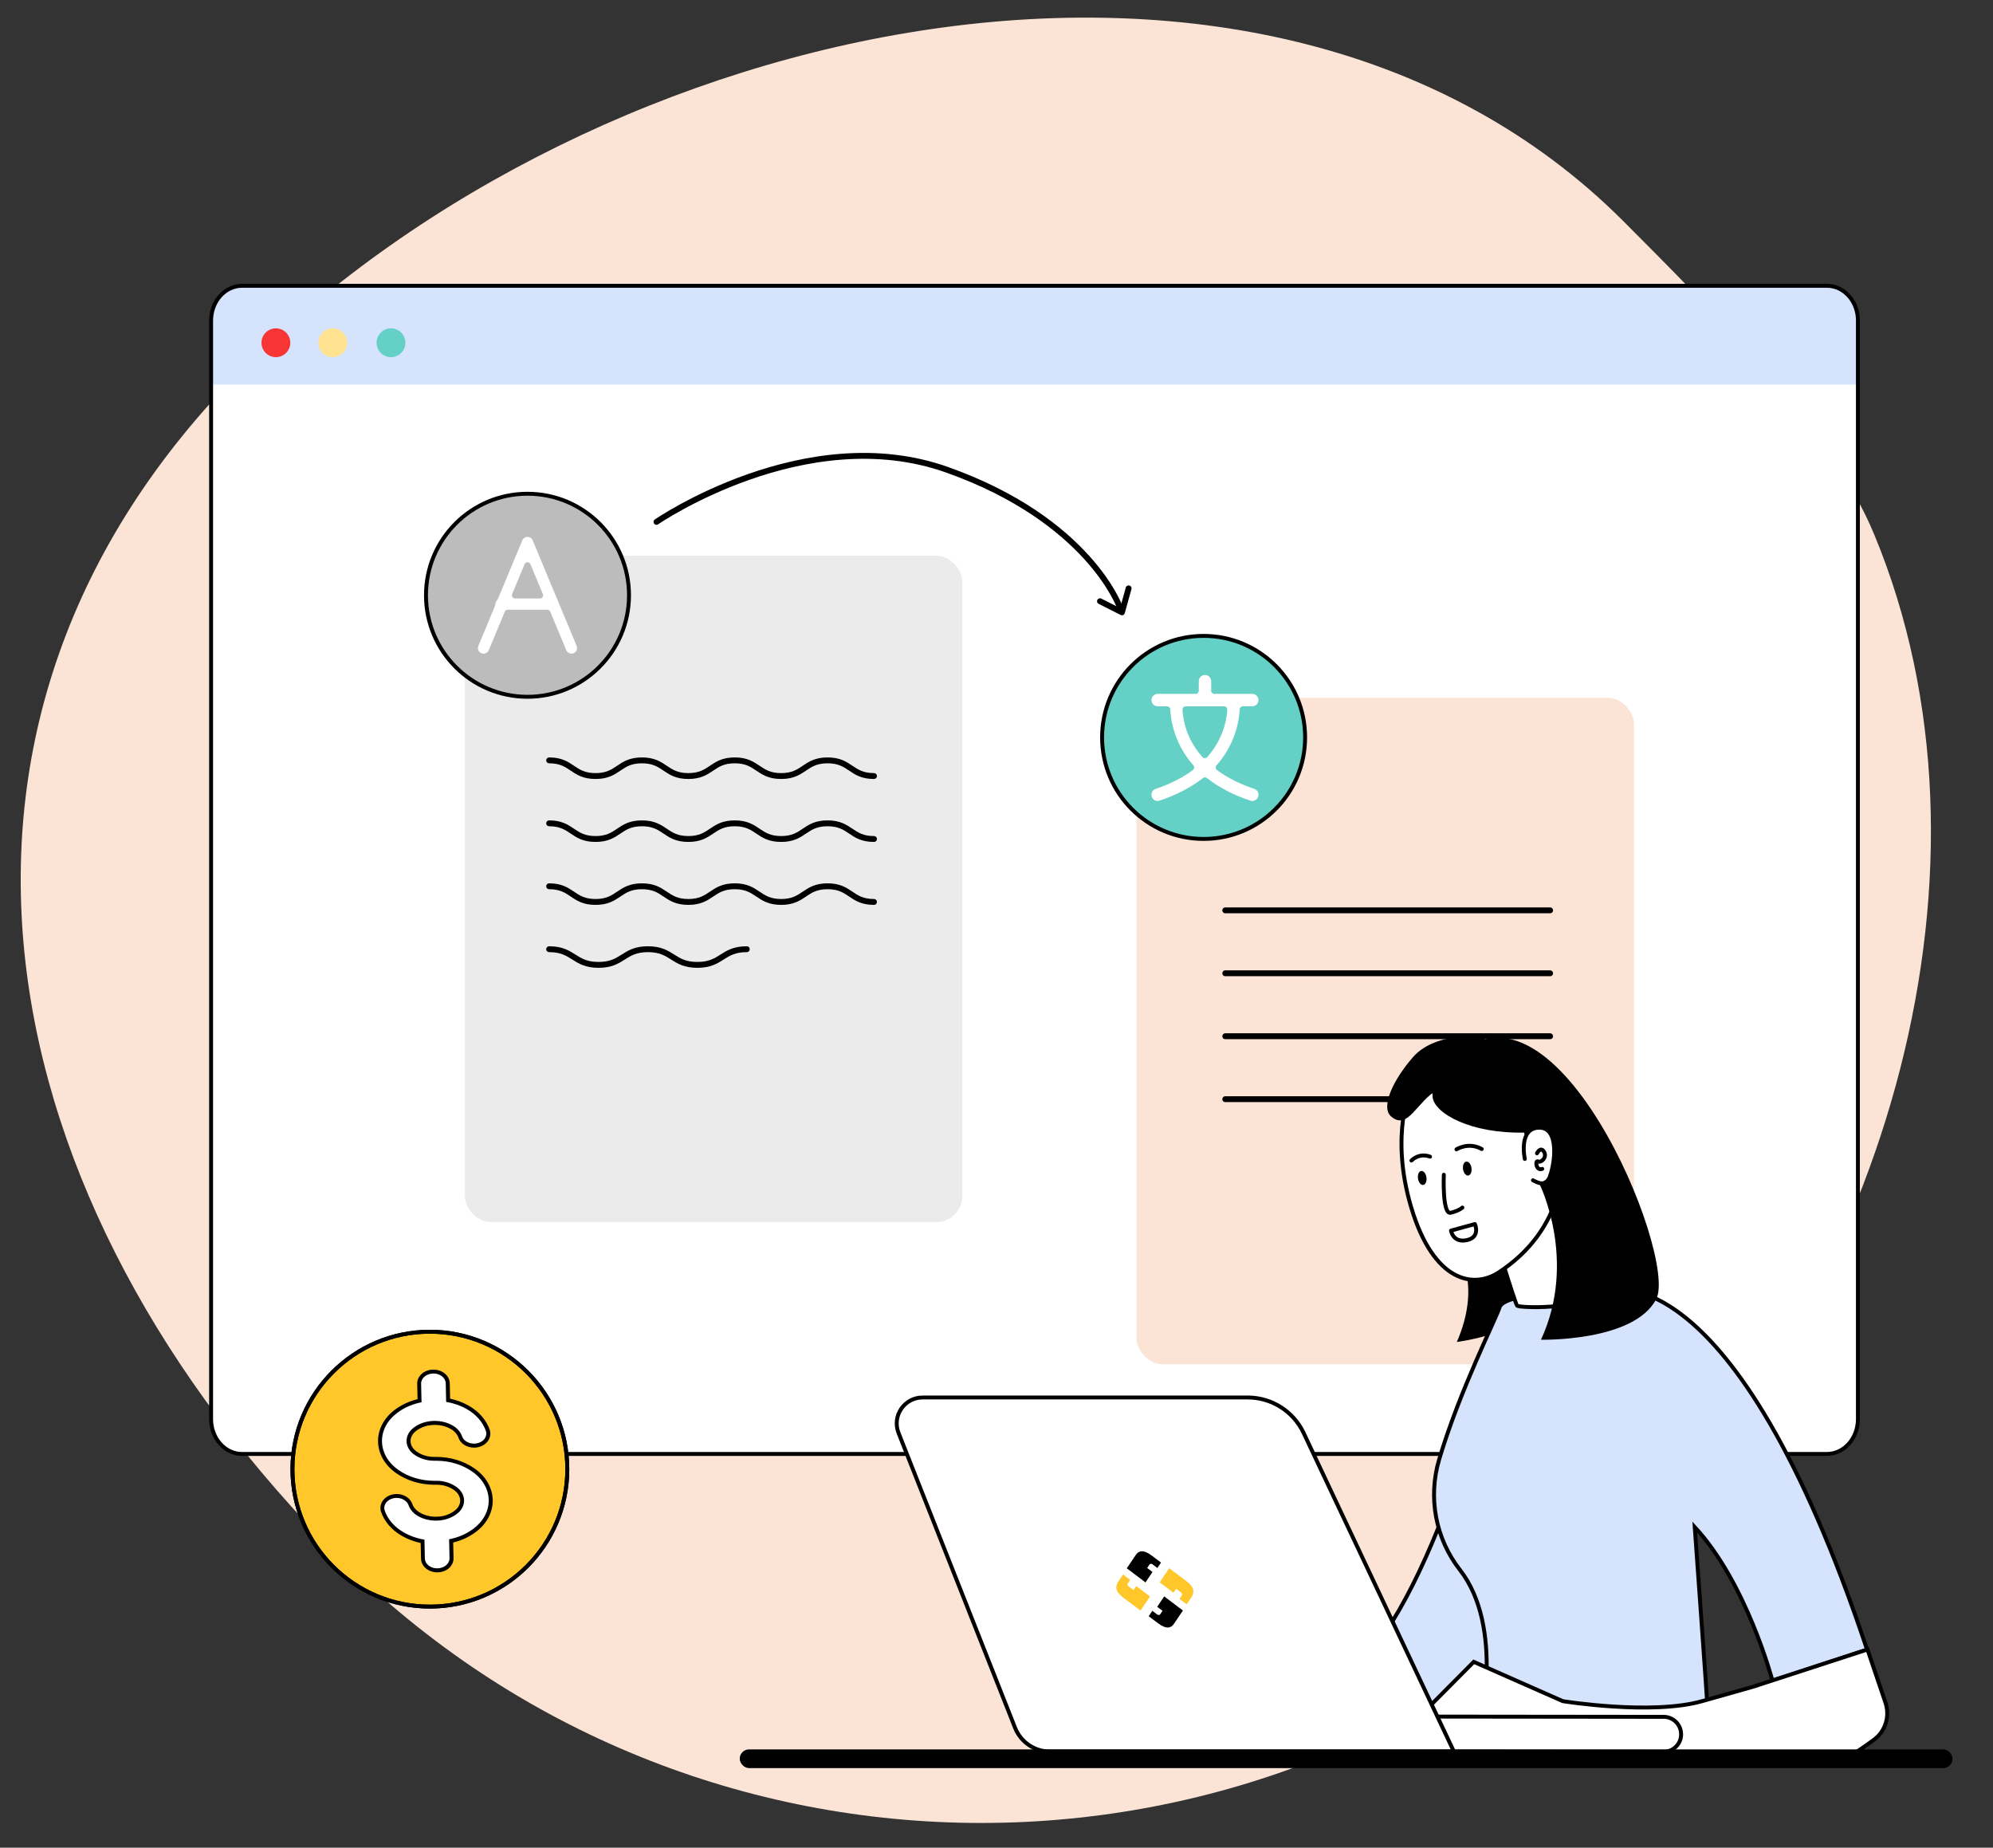 <svg xmlns="http://www.w3.org/2000/svg" xmlns:xlink="http://www.w3.org/1999/xlink" id="Layer_1" data-name="Layer 1" viewBox="0 0 1017.56 943.31"><rect x="0" y="0" width="1017.56" height="943.31" fill="#333333" stroke="none"/><defs><style>      .cls-1 {        clip-path: url(#clippath);      }      .cls-2 {        fill: #f83535;      }      .cls-3 {        fill: #ffe290;      }      .cls-4, .cls-5, .cls-6, .cls-7 {        fill: #fff;      }      .cls-8 {        fill: #ffc729;      }      .cls-9 {        fill: #fbe4d5;      }      .cls-10, .cls-11 {        fill: #64d0c6;      }      .cls-12, .cls-13 {        fill: #d6e3fd;      }      .cls-5, .cls-11, .cls-13, .cls-14, .cls-6, .cls-15, .cls-16 {        stroke-width: 2px;      }      .cls-5, .cls-11, .cls-13, .cls-14, .cls-6, .cls-15, .cls-16, .cls-17 {        stroke: #000;      }      .cls-5, .cls-11, .cls-13, .cls-14, .cls-16 {        stroke-miterlimit: 10;      }      .cls-14 {        fill: #bcbcbc;      }      .cls-6, .cls-15, .cls-17 {        stroke-linecap: round;        stroke-linejoin: round;      }      .cls-15, .cls-16, .cls-17 {        fill: none;      }      .cls-7 {        fill-rule: evenodd;      }      .cls-18 {        fill: #d8d8d8;        opacity: .5;      }      .cls-17 {        stroke-width: 3px;      }    </style><clipPath id="clippath"><path id="Path_47159-2" data-name="Path 47159" class="cls-5" d="m948.59,163.68v560.85c0,9.81-7.08,17.77-15.82,17.77H123.6c-8.73,0-15.82-7.96-15.82-17.77V163.68c0-9.82,7.08-17.77,15.82-17.77h809.18c8.73,0,15.82,7.95,15.82,17.77Z"></path></clipPath></defs><path id="Path_56326" data-name="Path 56326" class="cls-9" d="m124.26,188.04C305.33,7.09,647.65-68.15,828.72,112.8c44.29,44.41,105.58,105.34,128.22,160.15,69.61,167.73,8.44,385.39-128.22,522.04-181.07,180.95-474.45,180.95-655.4,0C-7.75,614.04-56.69,368.99,124.26,188.04h0Z"></path><g><g><g><path id="Path_47159" data-name="Path 47159" class="cls-4" d="m948.59,163.68v560.85c0,9.81-7.08,17.77-15.82,17.77H123.6c-8.73,0-15.82-7.96-15.82-17.77V163.68c0-9.82,7.08-17.77,15.82-17.77h809.18c8.73,0,15.82,7.95,15.82,17.77Z"></path><g class="cls-1"><path id="Path_47160" data-name="Path 47160" class="cls-12" d="m948.59,159.62v36.71H107.85v-36.71c0-7.58,7.08-13.71,15.81-13.71h809.12c8.74,0,15.82,6.13,15.82,13.71Z"></path></g><path id="Path_47159-3" data-name="Path 47159" class="cls-16" d="m948.59,163.68v560.85c0,9.81-7.08,17.77-15.82,17.77H123.6c-8.73,0-15.82-7.96-15.82-17.77V163.68c0-9.82,7.08-17.77,15.82-17.77h809.18c8.73,0,15.82,7.95,15.82,17.77Z"></path></g><path id="Path_47161" data-name="Path 47161" class="cls-2" d="m133.5,174.99c0-4.07,3.3-7.36,7.36-7.36,4.07,0,7.36,3.3,7.36,7.36,0,4.07-3.3,7.36-7.36,7.36h0c-4.07,0-7.36-3.3-7.36-7.36Z"></path><path id="Path_47162" data-name="Path 47162" class="cls-3" d="m162.52,174.99c0-4.07,3.3-7.36,7.36-7.36,4.07,0,7.36,3.3,7.36,7.36,0,4.07-3.3,7.36-7.36,7.36h0c-4.07,0-7.36-3.3-7.36-7.36h0Z"></path><path id="Path_47163" data-name="Path 47163" class="cls-10" d="m192.26,174.99c0-4.07,3.3-7.36,7.36-7.36,4.07,0,7.36,3.3,7.36,7.36,0,4.07-3.3,7.36-7.36,7.36h0c-4.07,0-7.36-3.3-7.36-7.36h0Z"></path></g><g><rect class="cls-18" x="237.36" y="283.7" width="253.98" height="340.24" rx="13.31" ry="13.31"></rect><g><circle class="cls-14" cx="269.32" cy="303.91" r="51.83"></circle><path class="cls-4" d="m291.77,333.72c-1.16,0-2.2-.69-2.65-1.77l-8.2-19.68c-.25-.6-.84-.99-1.49-.99h-20.2c-.65,0-1.24.39-1.49.99l-8.2,19.68c-.45,1.08-1.49,1.77-2.65,1.77-.38,0-.75-.08-1.11-.22-.71-.3-1.26-.85-1.55-1.56-.29-.71-.29-1.49,0-2.2l8.63-20.72c.08-.2.12-.41.12-.62,0-.77.3-1.49.85-2.04.15-.15.27-.33.35-.52l12.49-29.96c.45-1.07,1.49-1.77,2.65-1.77s2.2.69,2.65,1.77l22.44,53.86c.3.71.3,1.49,0,2.2-.29.71-.84,1.26-1.55,1.56-.36.15-.73.22-1.11.22Zm-22.44-46.68c-.65,0-1.24.39-1.49.99l-6.36,15.26c-.21.5-.15,1.07.15,1.52s.8.72,1.34.72h12.72c.54,0,1.04-.27,1.34-.72.3-.45.35-1.02.15-1.52l-6.36-15.26c-.25-.6-.84-.99-1.49-.99Z"></path></g><g><path class="cls-17" d="m280.38,388.2c11.85,0,11.85,8,23.69,8s11.85-8,23.69-8,11.85,8,23.69,8,11.85-8,23.69-8,11.85,8,23.69,8,11.85-8,23.7-8,11.85,8,23.7,8"></path><path class="cls-17" d="m280.38,420.34c11.85,0,11.85,8,23.69,8s11.85-8,23.69-8,11.85,8,23.69,8,11.85-8,23.69-8,11.85,8,23.69,8,11.85-8,23.7-8,11.85,8,23.7,8"></path><path class="cls-17" d="m280.38,452.48c11.85,0,11.85,8,23.69,8s11.85-8,23.69-8,11.85,8,23.69,8,11.85-8,23.69-8,11.85,8,23.69,8,11.85-8,23.7-8,11.85,8,23.7,8"></path><path class="cls-17" d="m280.38,484.61c12.61,0,12.61,8,25.22,8s12.61-8,25.22-8,12.61,8,25.23,8,12.61-8,25.23-8"></path></g></g><g><rect class="cls-9" x="580.27" y="356.27" width="253.98" height="340.24" rx="13.31" ry="13.31"></rect><g><circle class="cls-11" cx="614.52" cy="376.48" r="51.83"></circle><path class="cls-4" d="m639.35,408.93c-.34,0-.67-.06-1-.17-8.62-2.88-16.07-6.75-22.12-11.52-.3-.24-.67-.36-1.03-.36s-.73.12-1.03.36c-6.06,4.77-13.5,8.65-22.12,11.52-.33.11-.67.17-1,.17-1.36,0-2.57-.87-3-2.17-.55-1.66.34-3.46,2-4.01,7.29-2.43,13.68-5.66,18.99-9.6.37-.28.62-.7.66-1.16.05-.46-.1-.93-.41-1.28-9.52-10.78-11.48-22.5-11.8-28.53-.05-.88-.78-1.58-1.66-1.58h-4.78c-1.75,0-3.16-1.42-3.16-3.17s1.42-3.17,3.16-3.17h19.33c.92,0,1.67-.75,1.67-1.67v-4.83c0-1.75,1.42-3.17,3.17-3.17s3.17,1.42,3.17,3.17v4.83c0,.92.74,1.67,1.67,1.67h19.32c1.75,0,3.17,1.42,3.17,3.17s-1.42,3.17-3.17,3.17h-4.78c-.89,0-1.62.69-1.66,1.58-.32,6.03-2.27,17.76-11.82,28.55-.31.35-.46.81-.41,1.28.05.46.29.89.67,1.16,5.31,3.92,11.71,7.14,19.01,9.57.8.27,1.45.83,1.83,1.59.38.76.44,1.61.17,2.42-.43,1.3-1.64,2.17-3,2.17Zm-33.94-48.32c-.46,0-.89.19-1.21.52s-.48.77-.46,1.23c.25,5.03,1.9,14.84,10.17,24.13.32.35.77.56,1.24.56h0c.47,0,.93-.2,1.24-.56,8.22-9.27,9.93-19.09,10.21-24.12.03-.46-.14-.9-.45-1.24s-.75-.52-1.21-.52h-19.54Z"></path></g><g><line class="cls-17" x1="625.58" y1="464.77" x2="791.44" y2="464.77"></line><line class="cls-17" x1="625.58" y1="496.9" x2="791.44" y2="496.9"></line><line class="cls-17" x1="625.58" y1="529.04" x2="791.44" y2="529.04"></line><line class="cls-17" x1="625.58" y1="561.18" x2="726.48" y2="561.18"></line></g></g><g><path class="cls-17" d="m335.18,266.44s76.07-52.32,148.41-26.59c72.35,25.73,88.12,70.1,88.12,70.1"></path><polyline class="cls-17" points="561.61 306.95 572.83 312.62 576.23 300.38"></polyline></g></g><path d="m744.76,639.75s11.62,16.5-.94,45.37c0,0,33.75-3.94,51.56-23.25,20.5-22.22-13.5-63.75-13.5-63.75l-37.12,41.62Z"></path><g><g><path class="cls-13" d="m767.68,670.18s-25.8,122.39-68.8,174.66l43,40.36,53.59-99.9-27.79-115.12Z"></path><g><g><path class="cls-13" d="m755.44,882.55s12.93-51.62-10.08-81.1c-12.44-15.94-16.34-36.91-10.59-56.29,10.5-35.39,29.17-72.05,30.88-77.75,2.61-8.74,55.02-8.38,55.02-8.38,0,0,63.79-23.24,132.59,183.17l-48.3,15.88s-13.07-49.74-39.68-78.46c0,0,5.64,78.04,7.26,102.94h-117.1Z"></path><path class="cls-5" d="m759.31,618.53c.55,1.82,14.23,47.17,15.3,48.11,1.07.94,30,2.5,43.62-6.81l-23.1-48.36-35.81,7.06Z"></path><g><path class="cls-5" d="m720.65,554.57s-11.42,24.25-.08,62.03c11.33,37.78,31.67,41.66,44.91,32.83,13.23-8.84,30.54-24.82,33.69-58.62s-62.87-66.88-78.51-36.24Z"></path><path d="m739.33,543.37s-9,8.44-7.87,16.87,19.69,18.56,46.69,18l7.87,26.25s19.5,39,.75,79.5c0,0,47.62,1.12,58.87-20.81s-54-180-106.31-119.81Z"></path><path d="m710.26,570c8.62,7.5,13.5-8.25,23.62-13.5s28.12-23.25,24.37-25.87-26.25-3-36.75,9-16.63,25.7-11.25,30.37Z"></path><path class="cls-6" d="m778.52,591.69s-3.46-15.69,7.2-15.97c10.66-.27,8.04,18.46,5.72,24.51-.05.22-.64,2.75-3.1,3.74-1.97.8-5.34-1.24-5.66-1.39"></path><path class="cls-15" d="m784.73,588.84s1.79-3.72,3.58-.83c1.79,2.89-1.58,5.79-3.1,4.96s-1.03,5.03,2.2,3.79"></path></g><path class="cls-5" d="m719.59,881.54l32.86-33.1,45.46,20.07s45.25,7.33,71.14,0l25.9-7.33,58.52-19.04,9.19,27.15c2.33,6.89-.01,14.54-5.71,18.78-5.06,3.76-11,7.89-14.78,9.62-7.71,3.52-189.97-2.44-189.97-2.44l-32.6-13.71Z"></path></g><g><path class="cls-5" d="m849.85,894.35c-.15,0-.3.01-.46.01l-199.22-.22c-4.92,0-8.91-4-8.91-8.93,0-4.93,4.02-9,8.93-8.91l199.22.22c4.92,0,8.91,4,8.91,8.93,0,4.77-3.76,8.66-8.47,8.9Z"></path><path class="cls-5" d="m471.09,713.47h165.91c12.24,0,23.38,7.06,28.6,18.13l76.7,162.64h-206.18c-7.89,0-14.97-4.82-17.87-12.15l-59.48-150.5c-3.44-8.7,2.97-18.12,12.32-18.12Z"></path></g><rect x="377.68" y="893.14" width="619.22" height="9.55" rx="4.77" ry="4.77"></rect><path class="cls-15" d="m737.17,599.76s-.88,20.51,3.53,19.41c4.41-1.1,5.95-2.65,5.95-2.65"></path><ellipse cx="749.17" cy="596.53" rx="2.18" ry="3.6" transform="translate(-77.97 113.89) rotate(-8.26)"></ellipse><ellipse cx="726.18" cy="601.33" rx="2.18" ry="3.6" transform="translate(-78.9 110.63) rotate(-8.26)"></ellipse><path class="cls-15" d="m743.62,586.8s6.12-3.97,12.9-.17"></path><path class="cls-15" d="m720.63,592.51s3.8-4.13,9.51-1.98"></path><path class="cls-15" d="m740.84,628.27l12.2-3.34s3.01,6.68-4.12,8.21c-7.13,1.53-8.08-4.87-8.08-4.87Z"></path></g></g><g><g><path d="m592.77,797.77l-1.86,2.75-2.19-1.65c-.54-.52-1.3-.64-1.7-.27-.05.05-.1.11-.13.17l-1.18,1.75,2.72,2.05-3.58,5.31-9.55-7.21,4.6-6.81c1.39-2.05,3.73-3,8.11.3l4.77,3.6Z"></path><path d="m586.49,825.14l1.86-2.75,2.19,1.65c.54.52,1.3.64,1.7.27.05-.05.1-.11.13-.17l1.18-1.75-2.72-2.05,3.58-5.31,9.55,7.21-4.6,6.81c-1.39,2.05-3.73,3-8.11-.3l-4.77-3.6Z"></path></g><path class="cls-8" d="m605.86,819.06l-3.65-2.75,1.12-1.65c.4-.37.28-1.09-.26-1.61-.07-.07-.15-.13-.23-.19l-2.32-1.75-1.39,2.05-7.03-5.31,4.87-7.21,9.02,6.81c2.72,2.05,4.53,4.71,2.3,8.01l-2.43,3.6Z"></path><path class="cls-8" d="m573.4,803.85l3.65,2.75-1.12,1.65c-.4.37-.28,1.09.26,1.61.07.07.15.13.23.19l2.32,1.75,1.39-2.05,7.03,5.31-4.87,7.21-9.02-6.81c-2.72-2.05-4.53-4.71-2.3-8.01l2.43-3.6Z"></path></g></g><g><g><g><circle class="cls-8" cx="219.48" cy="750.07" r="70.17"></circle><path d="m219.48,680.9c38.2,0,69.17,30.97,69.17,69.17s-30.97,69.17-69.17,69.17-69.17-30.97-69.17-69.17,30.97-69.17,69.17-69.17m0-2c-39.25,0-71.17,31.93-71.17,71.17s31.93,71.17,71.17,71.17,71.17-31.93,71.17-71.17-31.93-71.17-71.17-71.17h0Z"></path></g><path d="m219.48,680.9c38.2,0,69.17,30.97,69.17,69.17s-30.97,69.17-69.17,69.17-69.17-30.97-69.17-69.17,30.97-69.17,69.17-69.17m0-2c-39.25,0-71.17,31.93-71.17,71.17s31.93,71.17,71.17,71.17,71.17-31.93,71.17-71.17-31.93-71.17-71.17-71.17h0Z"></path></g><g><path class="cls-7" d="m223.23,801.72c-1.87,0-3.65-.59-5.01-1.66-1.43-1.13-2.27-2.72-2.29-4.38l-.19-8.78c-3.58-.67-6.93-1.88-9.95-3.6-5.07-2.85-8.75-7.1-10.36-11.96-.42-1.45-.22-2.94.56-4.23.95-1.59,2.69-2.75,4.75-3.18.59-.12,1.19-.19,1.79-.19,3.23,0,6.12,1.81,7.02,4.4.7,2.06,2.3,3.85,4.5,5.06,2.47,1.39,5.36,2.13,8.37,2.13h.37c3.62-.02,7.06-1.12,9.7-3.1,2.25-1.61,3.5-3.88,3.46-6.25-.05-2.38-1.39-4.62-3.69-6.16-2.57-1.79-5.84-2.78-9.22-2.82h-.63c-.22.02-.44.02-.66.02-6.92,0-13.63-2.03-18.87-5.72-5.49-3.79-8.72-9.35-8.85-15.25-.13-5.89,2.84-11.55,8.17-15.51,3.39-2.58,7.52-4.45,12-5.43l-.19-8.78c.03-3.37,3.18-6.03,7.17-6.09h.13c3.91,0,7.11,2.56,7.28,5.83l.19,8.82c3.58.67,6.93,1.88,9.95,3.6,5.07,2.85,8.75,7.1,10.36,11.96.42,1.45.22,2.94-.56,4.24-.96,1.59-2.69,2.75-4.76,3.18-.59.12-1.19.18-1.79.18-3.23,0-6.12-1.81-7.02-4.4-.7-2.05-2.3-3.85-4.5-5.07-2.47-1.39-5.36-2.12-8.36-2.12h-.38c-3.63.03-7.06,1.12-9.7,3.1-2.25,1.61-3.51,3.88-3.46,6.25.05,2.38,1.39,4.62,3.69,6.16,2.63,1.83,5.97,2.83,9.43,2.83,0,0,.88-.01,1.1-.01,6.93,0,13.64,2.03,18.88,5.72,5.49,3.79,8.71,9.35,8.85,15.24.13,5.9-2.85,11.55-8.17,15.51-3.4,2.58-7.54,4.45-12.02,5.43l.2,8.77c.05,1.65-.72,3.28-2.1,4.45-1.35,1.14-3.15,1.78-5.07,1.81h-.12Z"></path><path d="m221.3,701.23c3.36,0,6.14,2.15,6.28,4.88l.21,9.61c3.75.61,7.31,1.85,10.44,3.63,4.86,2.73,8.38,6.77,9.91,11.41.78,2.71-1.25,5.43-4.57,6.12-.53.11-1.06.16-1.58.16-2.76,0-5.29-1.48-6.08-3.73-.79-2.29-2.54-4.28-4.96-5.62-2.6-1.46-5.69-2.25-8.84-2.25-.13,0-.26,0-.39,0-3.81.02-7.48,1.2-10.28,3.29-2.5,1.79-3.91,4.37-3.87,7.07.05,2.7,1.56,5.25,4.13,6.97,2.79,1.94,6.33,3,9.99,3,.15,0,.3,0,.45,0,.22,0,.44,0,.66,0,6.72,0,13.22,1.96,18.3,5.54,5.23,3.62,8.3,8.88,8.42,14.45.12,5.57-2.71,10.92-7.77,14.69-3.5,2.65-7.78,4.52-12.45,5.42l.21,9.61h0c.04,1.36-.59,2.67-1.75,3.66-1.16.98-2.76,1.55-4.44,1.57-.04,0-.07,0-.11,0-1.64,0-3.21-.52-4.39-1.44-1.2-.95-1.89-2.24-1.9-3.6l-.21-9.61c-3.75-.61-7.31-1.85-10.44-3.63-4.86-2.73-8.38-6.77-9.91-11.4-.78-2.71,1.24-5.43,4.57-6.12.53-.11,1.06-.16,1.59-.16,2.76,0,5.29,1.48,6.08,3.73.78,2.29,2.54,4.28,4.96,5.61,2.6,1.47,5.69,2.25,8.85,2.25.13,0,.26,0,.39,0,3.81-.02,7.47-1.2,10.28-3.29,2.5-1.79,3.91-4.37,3.86-7.08-.05-2.7-1.56-5.25-4.13-6.98-2.79-1.93-6.33-2.99-9.99-2.99-.15,0-.3,0-.44,0h.01c-.21.01-.43.02-.64.02-6.72,0-13.22-1.96-18.3-5.54-5.23-3.62-8.3-8.88-8.42-14.45-.13-5.57,2.7-10.92,7.77-14.69,3.49-2.65,7.77-4.52,12.42-5.42l-.21-9.61c.02-2.77,2.77-5.02,6.18-5.06.04,0,.08,0,.12,0m0-2h-.15c-4.54.07-8.12,3.16-8.15,7.05v.03s0,.03,0,.03l.18,7.97c-4.31,1.06-8.29,2.92-11.6,5.43-5.58,4.15-8.7,10.1-8.56,16.32.14,6.22,3.53,12.07,9.29,16.05,5.4,3.8,12.31,5.89,19.44,5.89.23,0,.45,0,.68,0h.68c3.15.04,6.18.97,8.56,2.62,2.05,1.38,3.23,3.33,3.27,5.37.04,2.04-1.06,4.01-3.02,5.41-2.5,1.87-5.73,2.9-9.12,2.92-.15,0-.26,0-.38,0-2.84,0-5.56-.69-7.86-1.99-2-1.1-3.43-2.7-4.05-4.51-1.07-3.04-4.27-5.08-7.97-5.08-.67,0-1.34.07-2,.21-2.34.49-4.31,1.82-5.4,3.65-.92,1.54-1.16,3.31-.67,4.99v.04s.02.04.02.04c1.69,5.1,5.53,9.55,10.83,12.52,2.89,1.64,6.06,2.84,9.45,3.55l.18,7.99c.02,1.94.99,3.81,2.67,5.13,1.53,1.21,3.53,1.87,5.63,1.87h.14c2.15-.03,4.18-.76,5.7-2.04,1.62-1.37,2.51-3.28,2.46-5.24v-.46s-.18-7.49-.18-7.49c4.32-1.05,8.3-2.91,11.62-5.43,5.57-4.15,8.7-10.1,8.56-16.32-.14-6.22-3.52-12.06-9.28-16.05-5.4-3.8-12.31-5.9-19.44-5.9-.23,0-.47,0-.7,0-.14,0-.27,0-.41,0-3.25,0-6.4-.94-8.85-2.64-2.05-1.37-3.23-3.32-3.27-5.37-.04-2.03,1.07-4.01,3.03-5.4,2.5-1.87,5.73-2.9,9.13-2.92.15,0,.26,0,.38,0,2.83,0,5.55.69,7.86,1.99,1.99,1.1,3.43,2.71,4.05,4.52,1.06,3.04,4.26,5.08,7.97,5.08.67,0,1.34-.07,1.99-.21,2.34-.49,4.31-1.82,5.41-3.64.92-1.54,1.16-3.31.68-4.99v-.04s-.02-.04-.02-.04c-1.69-5.1-5.53-9.55-10.83-12.52-2.89-1.64-6.06-2.84-9.45-3.55l-.18-7.99v-.03s0-.03,0-.03c-.2-3.8-3.84-6.78-8.28-6.78h0Z"></path></g></g></svg>